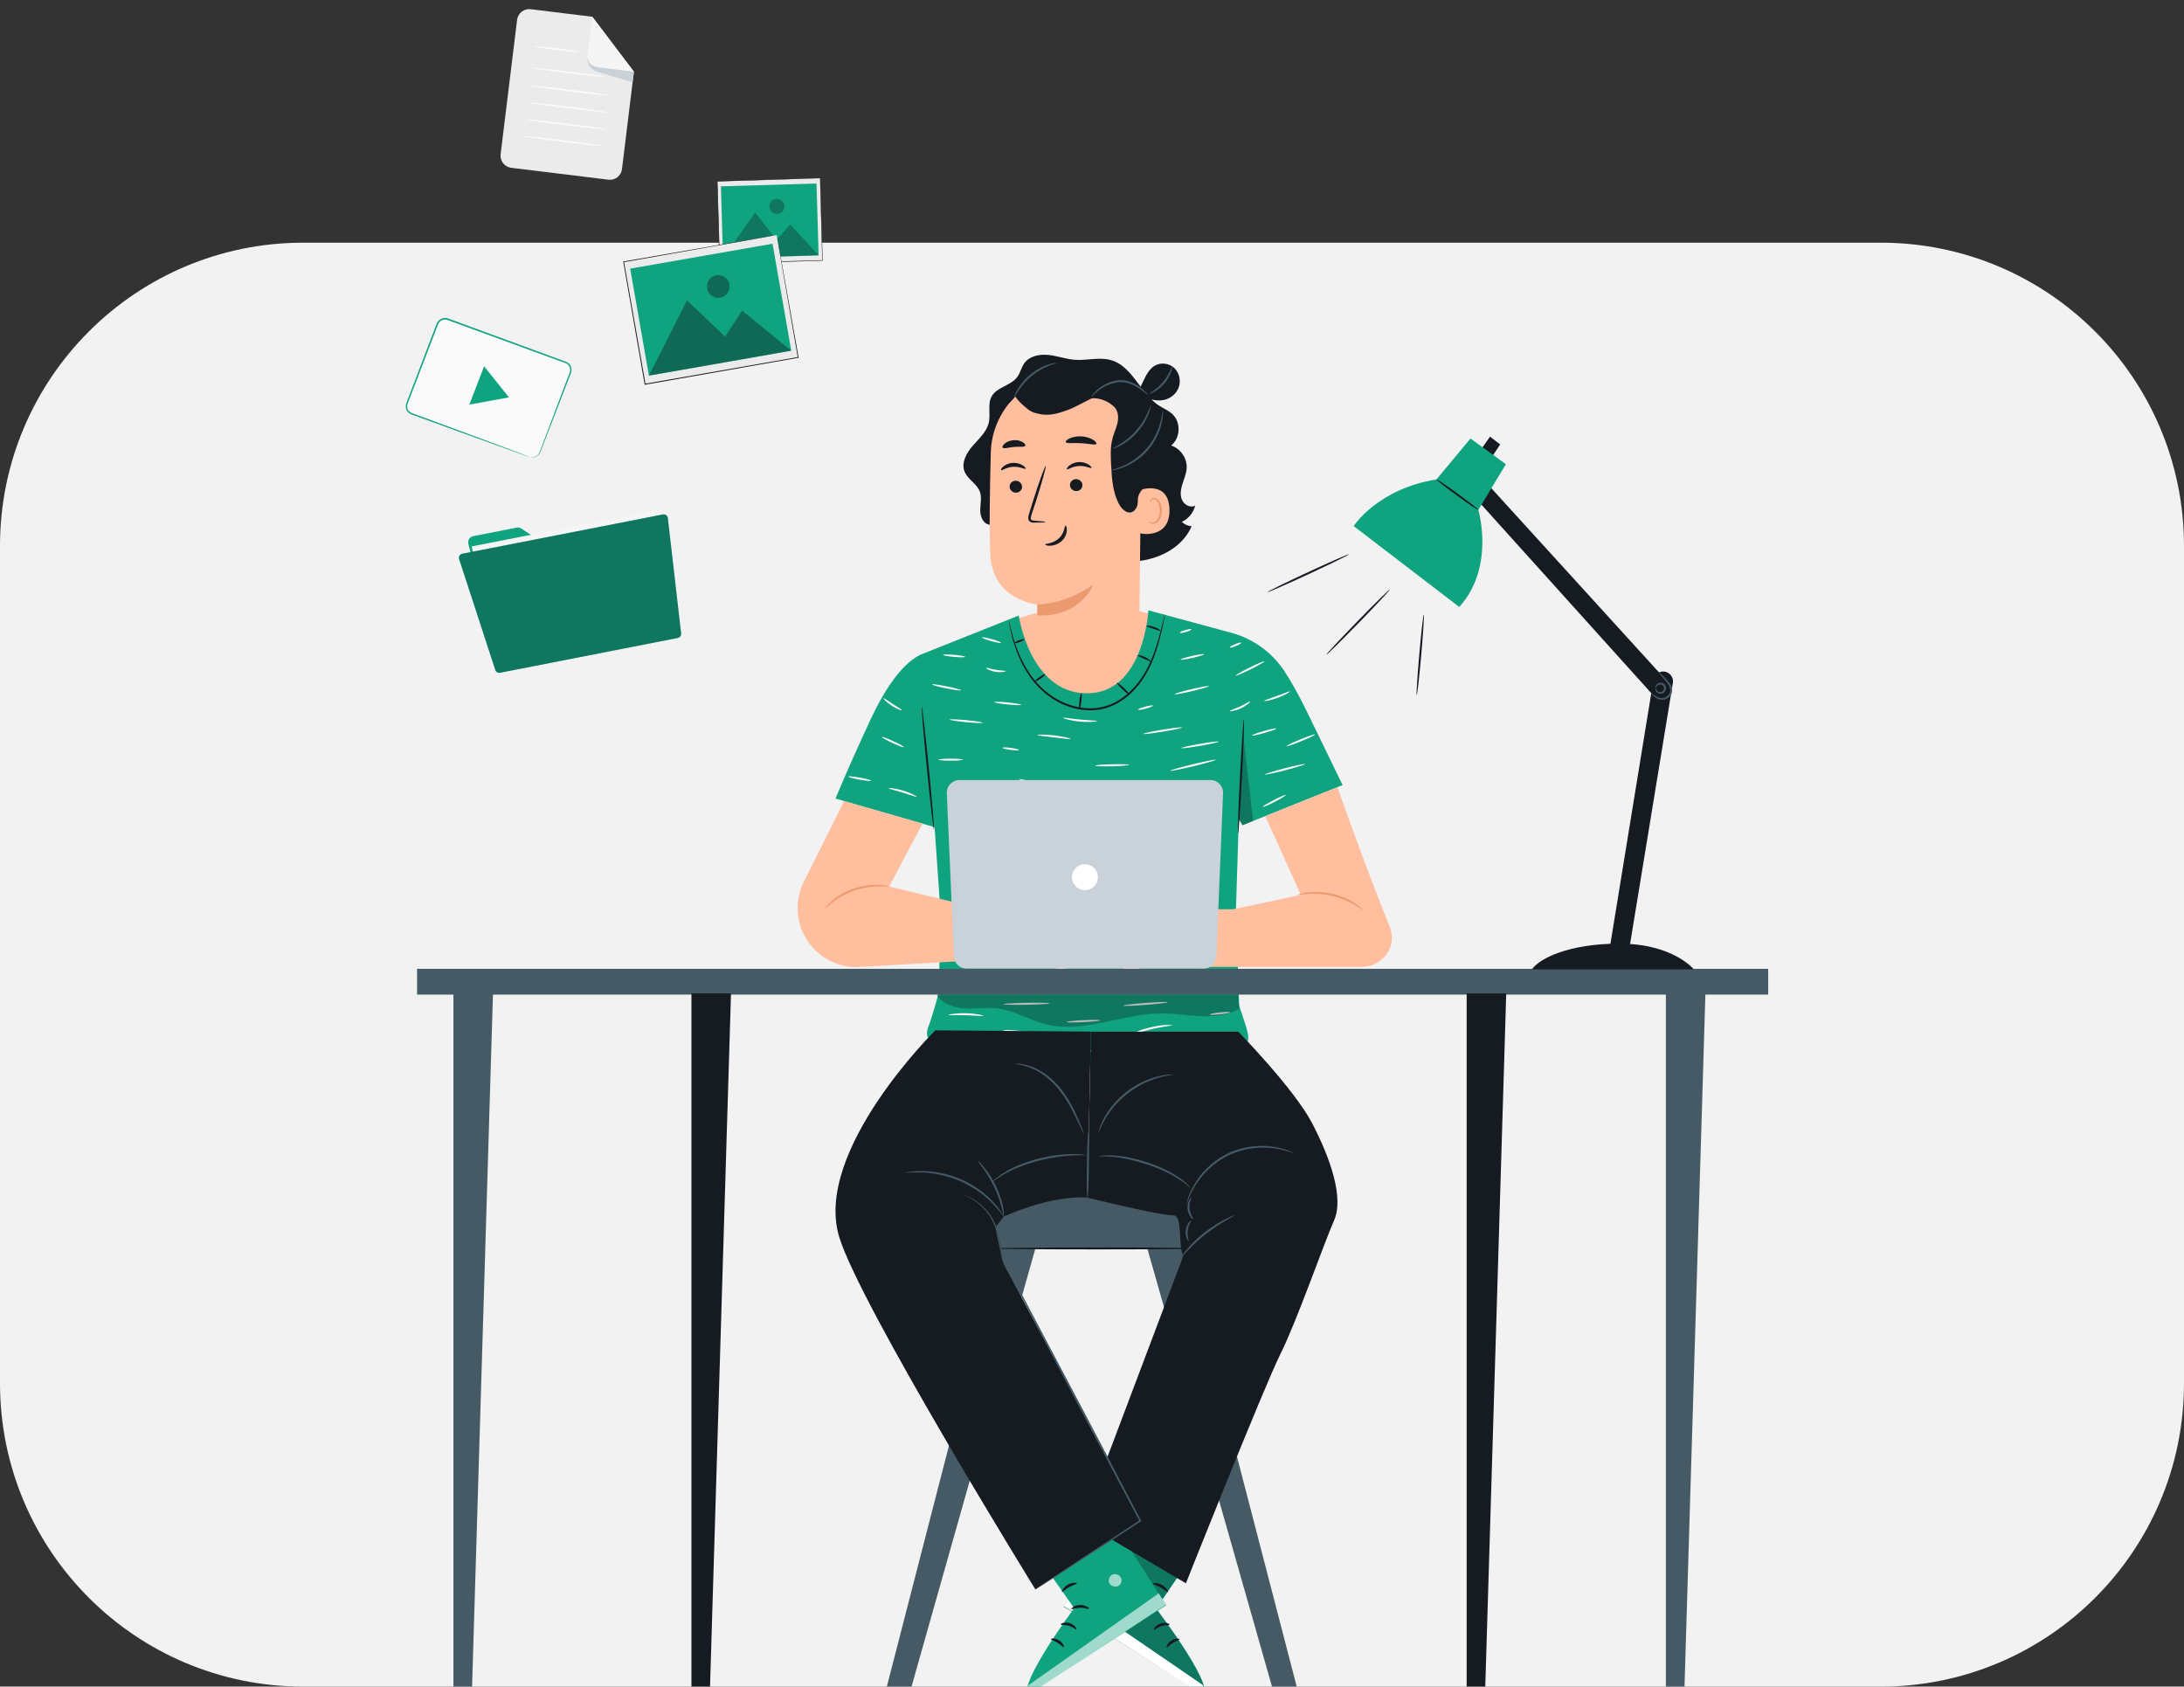 <?xml version="1.0" encoding="UTF-8"?> <svg xmlns="http://www.w3.org/2000/svg" width="720" height="556" viewBox="0 0 720 556" fill="none"><rect x="0" y="0" width="720" height="556" fill="#333333" stroke="none"/><g clip-path="url(#clip0_4249_3766)"><path d="M620 80H100C44.772 80 0 124.772 0 180V456C0 511.228 44.772 556 100 556H620C675.228 556 720 511.228 720 456V180C720 124.772 675.228 80 620 80Z" fill="#F2F2F2"></path><g clip-path="url(#clip1_4249_3766)"><path d="M200.545 59.231L168.55 55.317C166.34 55.052 164.762 53.032 165.04 50.822L170.469 6.542C170.734 4.332 172.754 2.754 174.964 3.032L195.254 5.519L208.979 23.638L205.052 55.734C204.787 57.944 202.767 59.522 200.557 59.244L200.545 59.231Z" fill="#EBEBEB"></path><path d="M195.236 5.509L193.708 17.971C193.455 20.029 194.92 21.898 196.978 22.15L208.961 23.615L195.236 5.496V5.509Z" fill="#F5F5F5"></path><path d="M193.742 19.094C193.742 19.094 193.212 22.099 196.532 23.513C196.659 23.564 196.785 23.614 196.911 23.652C198.439 24.119 208.515 27.212 208.553 26.985C208.578 26.733 208.957 23.639 208.957 23.639L196.974 22.175C196.974 22.175 193.995 21.707 193.742 19.106V19.094Z" fill="#C9D1D9"></path><path d="M191.087 17.139C191.062 17.303 187.741 17.025 183.65 16.52C179.559 16.015 176.264 15.485 176.289 15.321C176.314 15.156 179.635 15.434 183.726 15.939C187.817 16.444 191.113 16.975 191.087 17.139Z" fill="#FAFAFA"></path><path d="M199.783 25.353C199.758 25.517 194.29 24.974 187.561 24.153C180.831 23.333 175.389 22.537 175.414 22.373C175.439 22.209 180.907 22.752 187.636 23.573C194.366 24.393 199.796 25.189 199.783 25.353Z" fill="#FAFAFA"></path><path d="M201.264 31.503C201.239 31.667 195.279 31.061 187.956 30.165C180.62 29.268 174.698 28.41 174.711 28.246C174.736 28.081 180.696 28.688 188.032 29.584C195.368 30.48 201.289 31.339 201.277 31.503H201.264Z" fill="#FAFAFA"></path><path d="M200.584 37.062C200.559 37.226 194.6 36.62 187.276 35.723C179.94 34.827 174.019 33.968 174.031 33.804C174.057 33.64 180.016 34.246 187.352 35.143C194.688 36.039 200.61 36.898 200.597 37.062H200.584Z" fill="#FAFAFA"></path><path d="M199.897 42.617C199.872 42.781 193.912 42.175 186.589 41.278C179.253 40.382 173.331 39.523 173.344 39.359C173.369 39.195 179.329 39.801 186.665 40.697C194 41.594 199.922 42.452 199.91 42.617H199.897Z" fill="#FAFAFA"></path><path d="M199.217 48.175C199.192 48.339 193.232 47.733 185.909 46.837C178.573 45.94 172.651 45.082 172.664 44.917C172.689 44.753 178.649 45.359 185.985 46.256C193.321 47.152 199.242 48.011 199.23 48.175H199.217Z" fill="#FAFAFA"></path><path d="M333.406 204.529L341.134 202.18L374.694 201.195L382.27 203.253L381.285 221.713L364.151 232.635L347.548 232.307L337.093 222.786L334.783 213.354L333.406 204.529Z" fill="#FFBE9D"></path><path d="M430.34 233.582C427.903 228.569 425.58 224.554 423.509 221.372C419.431 215.11 413.194 210.564 405.984 208.62L378.598 201.195C378.598 201.195 377.171 228.557 358.345 228.557C339.519 228.557 335.845 202.912 335.845 202.912L304.153 215.551C303.067 215.981 295.718 218.519 287.158 236.852C279.014 254.314 275.453 263.254 275.453 263.254L308.105 272.673L310.15 302.029L309.077 340.06H408.8L407.461 299.744L408.396 270.021L409.633 272.029L442.613 258.797C442.613 258.797 438.371 250.084 430.353 233.569L430.34 233.582Z" fill="#10A37F"></path><path d="M309.436 327.305C308.729 330.183 306.847 336.585 305.787 339.262C305.585 339.779 305.509 341.257 305.761 341.774C306.153 342.595 307.794 342.292 308.691 342.115C316.923 340.512 326.027 341.838 334.07 344.237C342.441 346.737 350.433 351.383 359.171 351.232C365.042 351.131 370.623 348.845 376.254 347.191C386.684 344.123 397.732 343.176 408.54 344.388C409.285 344.476 410.105 344.552 410.711 344.123C411.658 343.466 411.583 342.065 411.406 340.928C410.977 338.214 408.11 330.752 407.416 328.062" fill="#10A37F"></path><path d="M303.878 232.988C304.054 232.976 305.102 242.041 306.213 253.241C307.324 264.44 308.069 273.531 307.893 273.557C307.716 273.569 306.668 264.516 305.557 253.304C304.446 242.105 303.701 233.014 303.878 232.988Z" fill="#161B22"></path><path d="M410.074 237.027C410.251 237.027 409.973 245.474 409.443 255.866C408.912 266.257 408.331 274.679 408.155 274.666C407.978 274.654 408.256 266.219 408.786 255.828C409.316 245.436 409.897 237.015 410.074 237.027Z" fill="#161B22"></path><path d="M384.048 202.555C384.048 202.555 384.022 202.858 383.921 203.426C383.795 204.057 383.631 204.878 383.429 205.901C382.962 208.047 382.305 211.153 381.055 214.891C379.793 218.59 377.886 223.022 374.376 226.949C372.646 228.906 370.5 230.711 367.962 232.062C365.424 233.388 362.457 234.184 359.414 234.158C353.29 234.133 347.76 231.418 343.871 227.959C339.931 224.461 337.532 220.269 335.954 216.684C334.388 213.06 333.606 209.954 333.138 207.807C332.911 206.734 332.76 205.888 332.671 205.32C332.583 204.752 332.545 204.449 332.57 204.449C332.595 204.449 332.671 204.739 332.797 205.307C332.949 205.939 333.138 206.747 333.378 207.757C333.921 209.878 334.767 212.934 336.371 216.494C337.987 220.017 340.398 224.12 344.262 227.504C348.075 230.863 353.479 233.477 359.401 233.502C362.343 233.527 365.197 232.769 367.646 231.494C370.108 230.206 372.192 228.464 373.909 226.557C377.368 222.744 379.288 218.401 380.601 214.752C381.901 211.065 382.621 207.971 383.164 205.85C383.416 204.84 383.618 204.019 383.77 203.401C383.909 202.845 383.997 202.555 384.022 202.555H384.048Z" fill="#161B22"></path><path d="M344.595 222.246C344.696 222.398 344.04 223.042 343.106 223.685C342.184 224.329 341.35 224.733 341.237 224.595C341.136 224.443 341.792 223.799 342.727 223.155C343.648 222.511 344.482 222.107 344.595 222.246Z" fill="#161B22"></path><path d="M355.836 233.771C355.659 233.745 355.659 232.559 355.836 231.119C356.012 229.68 356.303 228.518 356.492 228.543C356.669 228.569 356.669 229.755 356.492 231.195C356.316 232.634 356.025 233.796 355.836 233.771Z" fill="#161B22"></path><path d="M372.448 229.074C372.322 229.2 371.274 228.417 370.113 227.319C368.951 226.22 368.105 225.21 368.231 225.084C368.357 224.957 369.405 225.74 370.567 226.839C371.729 227.937 372.575 228.947 372.448 229.074Z" fill="#161B22"></path><path d="M379.348 217.988C379.247 218.14 378.3 217.698 377.138 217.167C375.977 216.637 375.03 216.22 375.08 216.031C375.131 215.854 376.204 216.006 377.416 216.561C378.628 217.117 379.449 217.836 379.348 217.975V217.988Z" fill="#161B22"></path><path d="M337.711 210.744C337.774 210.908 337.105 211.312 336.221 211.64C335.337 211.968 334.567 212.095 334.504 211.93C334.441 211.766 335.11 211.362 335.994 211.034C336.878 210.706 337.648 210.579 337.711 210.744Z" fill="#161B22"></path><g opacity="0.3"><path d="M409.817 242.055L413.125 270.628L409.628 272.042L408.391 270.035L409.817 242.055Z" fill="#0D1117"></path></g><path d="M297.295 234.138C297.232 234.302 295.654 233.759 293.962 232.636C292.257 231.524 291.133 230.3 291.26 230.173C291.386 230.035 292.674 231.007 294.328 232.08C295.982 233.166 297.383 233.961 297.308 234.125L297.295 234.138Z" fill="white"></path><path d="M323.98 238.252C323.967 238.429 321.505 238.34 318.5 238.062C315.482 237.772 313.058 237.393 313.07 237.216C313.083 237.04 315.545 237.128 318.563 237.406C321.58 237.696 324.005 238.075 323.992 238.252H323.98Z" fill="white"></path><path d="M352.895 243.579C352.857 243.756 350.433 243.44 347.44 243.087C344.448 242.733 342.011 242.481 342.023 242.291C342.023 242.115 344.498 242.077 347.516 242.43C350.534 242.784 352.933 243.403 352.895 243.567V243.579Z" fill="white"></path><path d="M389.648 239.817C389.673 239.994 386.857 240.613 383.347 241.194C379.837 241.774 376.971 242.103 376.945 241.926C376.92 241.749 379.736 241.131 383.246 240.55C386.756 239.969 389.622 239.641 389.648 239.817Z" fill="white"></path><path d="M412.102 231.274C412.216 231.4 410.991 232.612 409.072 233.496C407.165 234.393 405.448 234.557 405.423 234.393C405.385 234.203 406.976 233.761 408.794 232.903C410.612 232.057 411.976 231.123 412.102 231.274Z" fill="white"></path><path d="M425.241 227.94C425.33 228.091 423.575 229.164 421.214 230.036C418.852 230.907 416.82 231.222 416.782 231.058C416.744 230.882 418.663 230.276 420.986 229.417C423.31 228.571 425.153 227.775 425.241 227.94Z" fill="white"></path><path d="M398.542 226.187C398.58 226.363 396.08 227.108 392.949 227.841C389.817 228.573 387.241 229.028 387.204 228.851C387.166 228.674 389.666 227.929 392.797 227.197C395.928 226.464 398.504 226.01 398.542 226.187Z" fill="white"></path><path d="M416.826 218.027C416.902 218.191 414.857 219.365 412.243 220.666C409.629 221.966 407.458 222.875 407.369 222.711C407.293 222.547 409.339 221.373 411.953 220.072C414.566 218.784 416.738 217.863 416.826 218.027Z" fill="white"></path><path d="M396.971 215.678C397.009 215.854 395.304 216.385 393.145 216.877C390.986 217.357 389.218 217.609 389.18 217.433C389.142 217.256 390.847 216.726 393.006 216.233C395.153 215.753 396.933 215.501 396.971 215.678Z" fill="white"></path><path d="M409.206 211.89C409.269 212.054 408.486 212.547 407.438 212.963C406.39 213.393 405.493 213.607 405.418 213.431C405.354 213.266 406.137 212.774 407.185 212.357C408.233 211.928 409.13 211.713 409.206 211.89Z" fill="white"></path><path d="M361.59 237.707C361.59 237.884 359.065 238.161 355.959 237.858C352.84 237.568 350.416 236.81 350.454 236.646C350.491 236.457 352.954 236.912 356.022 237.202C359.077 237.505 361.577 237.518 361.59 237.707Z" fill="white"></path><path d="M380.065 232.61C380.115 232.787 379.055 233.229 377.704 233.595C376.353 233.961 375.216 234.126 375.166 233.949C375.115 233.772 376.176 233.33 377.527 232.964C378.878 232.598 380.014 232.434 380.065 232.61Z" fill="white"></path><path d="M336.675 232.349C336.662 232.526 334.655 232.475 332.193 232.223C329.731 231.97 327.761 231.629 327.773 231.452C327.786 231.276 329.794 231.326 332.256 231.579C334.718 231.831 336.688 232.172 336.675 232.349Z" fill="white"></path><path d="M316.857 227.575C316.819 227.752 314.648 227.462 311.996 226.919C309.345 226.376 307.236 225.795 307.274 225.618C307.312 225.441 309.484 225.732 312.135 226.275C314.774 226.818 316.895 227.398 316.857 227.575Z" fill="white"></path><path d="M318.203 216.548C318.191 216.725 316.524 216.725 314.504 216.548C312.471 216.358 310.842 216.068 310.867 215.879C310.88 215.702 312.547 215.702 314.567 215.879C316.6 216.068 318.229 216.358 318.203 216.548Z" fill="white"></path><path d="M331.547 221.244C331.572 221.409 330.057 221.775 328.188 221.459C326.32 221.156 324.994 220.335 325.082 220.184C325.158 220.007 326.534 220.537 328.302 220.815C330.057 221.118 331.534 221.055 331.547 221.244Z" fill="white"></path><path d="M329.997 211.913C329.946 212.09 328.507 211.825 326.789 211.345C325.072 210.853 323.709 210.31 323.759 210.133C323.81 209.956 325.249 210.222 326.966 210.701C328.683 211.194 330.047 211.737 329.997 211.913Z" fill="white"></path><path d="M392.746 207.467C392.797 207.643 391.989 208.035 390.953 208.338C389.905 208.641 389.021 208.755 388.971 208.578C388.92 208.401 389.729 208.01 390.764 207.707C391.812 207.403 392.696 207.29 392.746 207.467Z" fill="white"></path><path d="M297.991 246.31C297.915 246.474 296.235 245.855 294.241 244.934C292.246 244.012 290.693 243.128 290.768 242.964C290.844 242.8 292.523 243.418 294.518 244.34C296.513 245.262 298.066 246.146 297.991 246.31Z" fill="white"></path><path d="M287.165 257.372C287.127 257.549 285.422 257.372 283.352 257.006C281.281 256.627 279.627 256.173 279.665 255.983C279.703 255.806 281.407 255.983 283.478 256.349C285.549 256.728 287.203 257.183 287.165 257.372Z" fill="white"></path><path d="M302.167 262.647C302.091 262.824 300.096 262.028 297.584 261.271C295.071 260.501 292.975 260.059 293 259.869C293.025 259.692 295.197 259.857 297.773 260.639C300.349 261.41 302.243 262.495 302.167 262.647Z" fill="white"></path><path d="M317.454 250.426C317.454 250.603 315.648 250.754 313.426 250.754C311.204 250.754 309.398 250.603 309.398 250.426C309.398 250.249 311.204 250.098 313.426 250.098C315.648 250.098 317.454 250.249 317.454 250.426Z" fill="white"></path><path d="M323.84 267.097C323.765 267.274 321.542 266.478 318.714 265.796C315.898 265.102 313.55 264.786 313.563 264.597C313.563 264.42 315.987 264.458 318.866 265.165C321.744 265.859 323.904 266.945 323.84 267.097Z" fill="white"></path><path d="M353.422 259.885C353.422 259.973 352.412 259.999 350.796 259.885C349.18 259.784 346.958 259.544 344.534 259.115C342.109 258.685 339.938 258.155 338.385 257.701C336.831 257.246 335.897 256.88 335.922 256.804C335.973 256.615 339.824 257.637 344.647 258.483C349.47 259.342 353.435 259.696 353.422 259.885Z" fill="white"></path><path d="M353.572 270.665C353.572 270.842 351.009 270.854 347.865 270.678C344.721 270.501 342.183 270.223 342.195 270.034C342.195 269.857 344.759 269.844 347.902 270.021C351.046 270.198 353.584 270.476 353.572 270.665Z" fill="white"></path><path d="M372.189 252.132C372.189 252.309 369.715 252.524 366.646 252.6C363.578 252.675 361.091 252.6 361.078 252.41C361.078 252.233 363.553 252.019 366.621 251.943C369.689 251.867 372.177 251.943 372.189 252.132Z" fill="white"></path><path d="M388.018 266.035C388.043 266.212 384.444 266.742 380 267.222C375.555 267.689 371.932 267.929 371.906 267.752C371.881 267.575 375.48 267.045 379.924 266.565C384.369 266.098 387.992 265.858 388.018 266.035Z" fill="white"></path><path d="M400.797 250.462C400.835 250.639 397.514 251.598 393.373 252.596C389.232 253.593 385.835 254.262 385.797 254.086C385.759 253.909 389.08 252.962 393.221 251.952C397.363 250.954 400.759 250.285 400.797 250.462Z" fill="white"></path><path d="M402.157 260.679C402.258 260.818 401.058 261.739 399.328 262.333C397.586 262.926 396.083 262.914 396.071 262.737C396.045 262.547 397.46 262.27 399.114 261.702C400.768 261.146 402.055 260.515 402.157 260.679Z" fill="white"></path><path d="M420.789 240.149C420.84 240.326 419.085 240.982 416.862 241.614C414.64 242.245 412.809 242.624 412.759 242.447C412.708 242.27 414.463 241.614 416.686 240.982C418.908 240.351 420.739 239.972 420.789 240.149Z" fill="white"></path><path d="M430.249 251.877C430.3 252.054 427.358 252.963 423.683 253.91C420.009 254.857 416.991 255.488 416.953 255.312C416.916 255.135 419.845 254.226 423.519 253.279C427.193 252.332 430.211 251.701 430.249 251.877Z" fill="white"></path><path d="M433.571 242.089C433.634 242.254 431.576 243.264 428.975 244.337C426.361 245.41 424.202 246.142 424.126 245.978C424.063 245.814 426.121 244.804 428.722 243.731C431.336 242.658 433.495 241.925 433.571 242.089Z" fill="white"></path><path d="M423.839 262.089C423.928 262.253 422.312 263.251 420.241 264.324C418.17 265.397 416.428 266.142 416.339 265.978C416.251 265.814 417.867 264.816 419.938 263.743C422.009 262.67 423.751 261.925 423.839 262.089Z" fill="white"></path><path d="M328.001 288.003C327.988 288.18 325.615 288.142 322.698 287.915C319.781 287.687 317.433 287.346 317.445 287.17C317.458 286.993 319.832 287.031 322.748 287.258C325.665 287.485 328.014 287.826 328.001 288.003Z" fill="white"></path><path d="M336.871 281.044C336.833 281.22 334.244 280.804 331.101 280.122C327.957 279.44 325.431 278.733 325.469 278.556C325.507 278.38 328.083 278.796 331.239 279.478C334.383 280.16 336.909 280.867 336.871 281.044Z" fill="white"></path><path d="M369.116 280.981C369.116 281.157 367.008 281.309 364.394 281.309C361.78 281.309 359.672 281.157 359.672 280.981C359.672 280.804 361.78 280.652 364.394 280.652C367.008 280.652 369.116 280.804 369.116 280.981Z" fill="white"></path><path d="M363.834 292.304C363.834 292.392 362.899 292.531 361.359 292.607C359.819 292.682 357.685 292.644 355.349 292.392C353.013 292.139 350.917 291.71 349.427 291.306C347.937 290.902 347.053 290.561 347.079 290.485C347.129 290.296 350.791 291.256 355.425 291.748C360.046 292.266 363.834 292.114 363.846 292.304H363.834Z" fill="white"></path><path d="M399.113 284.3C399.138 284.477 395.855 285.045 391.765 285.133C387.674 285.234 384.366 284.805 384.391 284.628C384.403 284.439 387.699 284.565 391.752 284.477C395.805 284.389 399.088 284.123 399.113 284.313V284.3Z" fill="white"></path><path d="M398.563 274.037C398.588 274.213 396.378 274.731 393.613 275.198C390.848 275.653 388.588 275.88 388.563 275.703C388.537 275.526 390.747 275.009 393.512 274.542C396.277 274.087 398.538 273.86 398.563 274.037Z" fill="white"></path><path d="M324.124 334.868C324.098 335.058 321.56 334.755 318.429 334.679C315.298 334.59 312.76 334.78 312.735 334.59C312.709 334.426 315.26 333.934 318.442 334.022C321.623 334.098 324.149 334.704 324.124 334.868Z" fill="white"></path><path d="M344.675 340.992C344.662 341.169 341.531 341.018 337.693 340.626C333.854 340.247 330.761 339.793 330.773 339.616C330.786 339.439 333.917 339.591 337.756 339.982C341.594 340.361 344.688 340.816 344.662 340.992H344.675Z" fill="white"></path><path d="M364.662 345.7C364.7 345.864 361.645 346.634 357.768 346.937C353.905 347.253 350.761 346.975 350.773 346.811C350.773 346.622 353.892 346.597 357.718 346.281C361.544 345.978 364.625 345.511 364.662 345.7Z" fill="white"></path><path d="M362.736 336.349C362.736 336.526 360.261 336.804 357.193 336.955C354.125 337.107 351.625 337.082 351.625 336.905C351.625 336.728 354.1 336.45 357.168 336.299C360.236 336.147 362.736 336.172 362.736 336.349Z" fill="white"></path><path d="M346.064 330.757C346.064 330.934 342.655 331.149 338.425 331.225C334.208 331.3 330.786 331.225 330.773 331.035C330.773 330.858 334.183 330.644 338.412 330.568C342.63 330.492 346.051 330.568 346.051 330.757H346.064Z" fill="white"></path><path d="M384.949 330.389C384.962 330.566 381.679 330.97 377.613 331.273C373.547 331.576 370.239 331.69 370.227 331.501C370.214 331.311 373.497 330.92 377.562 330.617C381.628 330.314 384.936 330.2 384.949 330.389Z" fill="white"></path><path d="M386.351 337.953C386.351 338.155 383.081 338.407 379.167 339.367C375.24 340.314 372.21 341.589 372.134 341.412C372.058 341.261 375.013 339.695 379.016 338.735C383.005 337.751 386.364 337.789 386.364 337.965L386.351 337.953Z" fill="white"></path><path d="M405.508 333.698C405.533 333.875 404.043 334.19 402.2 334.392C400.356 334.594 398.841 334.62 398.828 334.43C398.803 334.253 400.293 333.938 402.137 333.736C403.98 333.534 405.495 333.521 405.508 333.698Z" fill="white"></path><path d="M382.6 207.913C382.512 208.078 381.489 207.699 380.226 207.282C378.964 206.853 377.928 206.537 377.954 206.36C377.979 206.184 379.115 206.221 380.428 206.663C381.741 207.105 382.676 207.762 382.587 207.913H382.6Z" fill="#161B22"></path><path d="M330.222 304.188C330.209 304.364 327.116 304.188 323.315 303.796C319.527 303.405 316.459 302.938 316.485 302.748C316.497 302.572 319.591 302.748 323.391 303.14C327.179 303.531 330.247 303.998 330.222 304.188Z" fill="white"></path><path d="M351.307 301.281C351.307 301.458 348.959 301.458 346.08 301.281C343.201 301.092 340.878 300.802 340.891 300.625C340.891 300.448 343.239 300.448 346.118 300.625C348.997 300.814 351.32 301.105 351.307 301.281Z" fill="white"></path><path d="M384.716 298.921C384.716 299.11 381.724 299.085 378.074 299.413C374.425 299.729 371.484 300.259 371.446 300.082C371.408 299.918 374.312 299.085 378.011 298.769C381.711 298.441 384.716 298.769 384.703 298.934L384.716 298.921Z" fill="white"></path><path d="M399.863 310.781C399.863 310.958 395.721 311.047 390.62 310.971C385.519 310.895 381.391 310.693 381.391 310.504C381.391 310.314 385.532 310.238 390.633 310.314C395.734 310.39 399.863 310.592 399.863 310.781Z" fill="white"></path><path d="M401.048 295.604C401.112 295.768 399.647 296.45 397.715 296.778C395.783 297.119 394.18 296.967 394.18 296.778C394.18 296.588 395.733 296.45 397.601 296.121C399.483 295.806 400.985 295.414 401.048 295.591V295.604Z" fill="white"></path><path d="M364.316 310.447C364.367 310.611 361.968 311.293 358.925 311.217C355.882 311.154 353.521 310.371 353.571 310.207C353.622 310.018 355.983 310.51 358.937 310.561C361.892 310.637 364.278 310.245 364.316 310.447Z" fill="white"></path><path d="M344.906 312.649C344.906 312.825 342.57 312.977 339.691 312.977C336.812 312.977 334.477 312.825 334.477 312.649C334.477 312.472 336.812 312.32 339.691 312.32C342.57 312.32 344.906 312.472 344.906 312.649Z" fill="white"></path><path d="M330.952 320C330.952 320.177 329.083 320.278 326.798 320.215C324.512 320.151 322.656 319.949 322.656 319.773C322.656 319.596 324.525 319.495 326.81 319.558C329.096 319.621 330.952 319.823 330.952 320Z" fill="white"></path><path d="M360.781 322.649C360.781 322.826 357.801 322.876 354.14 322.75C350.478 322.624 347.511 322.371 347.523 322.195C347.523 322.018 350.503 321.967 354.165 322.094C357.827 322.22 360.794 322.472 360.781 322.649Z" fill="white"></path><path d="M386.827 318.819C386.802 319.009 384.214 318.756 381.019 318.68C377.825 318.592 375.236 318.693 375.211 318.504C375.186 318.327 377.8 317.923 381.032 318.024C384.264 318.112 386.853 318.655 386.815 318.819H386.827Z" fill="white"></path><path d="M405.539 324.251C405.539 324.44 402.875 324.428 399.617 324.63C396.36 324.819 393.734 325.147 393.696 324.958C393.658 324.794 396.271 324.163 399.58 323.973C402.875 323.771 405.552 324.074 405.539 324.251Z" fill="white"></path><path d="M316.253 313.127C316.279 313.303 315.294 313.606 314.056 313.809C312.819 314.011 311.784 314.023 311.758 313.834C311.733 313.657 312.718 313.354 313.955 313.152C315.193 312.95 316.228 312.937 316.253 313.127Z" fill="white"></path><path d="M318.38 274.995C318.392 275.172 317.193 275.424 315.69 275.563C314.188 275.689 312.95 275.651 312.938 275.475C312.925 275.298 314.124 275.045 315.627 274.906C317.13 274.78 318.367 274.818 318.38 274.995Z" fill="white"></path><path d="M335.919 247.234C335.894 247.411 334.656 247.398 333.154 247.196C331.651 246.994 330.452 246.691 330.477 246.514C330.502 246.338 331.74 246.35 333.242 246.552C334.745 246.754 335.944 247.057 335.919 247.234Z" fill="white"></path><path d="M401.764 244.476C401.789 244.653 399.062 245.272 395.665 245.865C392.269 246.459 389.479 246.787 389.453 246.61C389.428 246.434 392.155 245.815 395.552 245.221C398.948 244.641 401.739 244.3 401.764 244.476Z" fill="white"></path><g opacity="0.3"><path d="M308.742 327.884C310.586 330.952 314.437 332.215 318.023 332.417C321.596 332.619 325.207 332 328.768 332.429C334.361 333.111 339.323 336.293 344.79 337.656C357.24 340.763 370.005 334.134 382.821 334.083C387.177 334.071 391.508 334.816 395.864 334.992C400.22 335.169 404.765 334.727 408.528 332.543L408.212 327.871H308.742V327.884Z" fill="#0D1117"></path></g><path d="M397.725 393.77H323.836V411.535H397.725V393.77Z" fill="#455A64"></path><path d="M329.606 411.543L291.992 557.44H300.098L341.348 411.543H329.606Z" fill="#455A64"></path><path d="M389.969 411.543L427.861 557.44H419.755L378.227 411.543H389.969Z" fill="#455A64"></path><path d="M397.376 411.547C397.376 411.724 381.239 411.875 361.34 411.875C341.441 411.875 325.305 411.724 325.305 411.547C325.305 411.37 341.441 411.219 361.34 411.219C381.239 411.219 397.376 411.37 397.376 411.547Z" fill="#161B22"></path><path d="M365.917 505.449L350.828 529.692L396.977 558.758C399.49 554.174 381.182 530.298 381.182 530.298L388.505 519.54L365.917 505.462V505.449Z" fill="#10A37F"></path><g opacity="0.3"><path d="M365.831 505.449L350.742 529.692L396.891 558.758C399.404 554.174 381.096 530.298 381.096 530.298L388.419 519.54L365.831 505.462V505.449Z" fill="#0D1117"></path></g><path d="M368.07 519.305C367.022 518.99 365.772 519.608 365.418 520.631C365.052 521.667 365.671 522.942 366.719 523.283C367.754 523.624 369.282 522.929 369.522 521.856C369.762 520.795 368.966 519.331 367.868 519.255" fill="white"></path><path d="M350.812 529.528L353.136 525.766L396.444 555.412C396.444 555.412 397.921 557.609 396.772 558.897L350.812 529.528Z" fill="white"></path><path d="M381.974 530.523C381.822 530.738 380.636 530.132 379.07 530.157C377.504 530.145 376.317 530.763 376.166 530.536C375.989 530.359 377.176 529.223 379.07 529.223C380.964 529.21 382.163 530.334 381.974 530.511V530.523Z" fill="#161B22"></path><path d="M385.554 535.577C385.466 535.83 384.253 535.603 382.89 536.07C381.513 536.499 380.668 537.408 380.453 537.257C380.213 537.156 380.895 535.741 382.599 535.186C384.304 534.618 385.693 535.363 385.554 535.577Z" fill="#161B22"></path><path d="M384.643 543.099C384.403 543.024 384.807 541.698 386.158 540.827C387.51 539.943 388.873 540.132 388.861 540.372C388.861 540.637 387.775 540.865 386.664 541.597C385.54 542.304 384.883 543.213 384.643 543.087V543.099Z" fill="#161B22"></path><path d="M385.002 524.834C384.774 524.985 383.941 524.013 382.615 523.306C381.302 522.561 380.039 522.371 380.039 522.094C380.014 521.854 381.504 521.626 383.057 522.485C384.61 523.344 385.216 524.72 385.002 524.834Z" fill="#161B22"></path><path d="M369.424 505.73L384.462 529.14L338.729 558.849C336.153 554.304 354.121 530.162 354.121 530.162L347.05 520.099L369.424 505.73Z" fill="#10A37F"></path><g opacity="0.6"><path d="M366.962 519.001C368.01 518.673 369.26 519.266 369.639 520.289C370.017 521.311 369.424 522.599 368.376 522.953C367.341 523.306 365.813 522.637 365.548 521.564C365.295 520.503 366.078 519.026 367.164 518.938" fill="white"></path></g><g opacity="0.6"><path d="M384.369 528.991L381.995 525.254L339.103 555.507C339.103 555.507 337.651 557.729 338.826 559.004L384.369 528.991Z" fill="white"></path></g><path d="M353.221 530.417C353.372 530.631 354.559 530.013 356.125 530.013C357.69 529.975 358.89 530.581 359.029 530.353C359.206 530.177 358.006 529.053 356.112 529.091C354.218 529.091 353.044 530.24 353.221 530.417Z" fill="#161B22"></path><path d="M349.703 535.516C349.792 535.769 351.004 535.516 352.38 535.971C353.769 536.387 354.615 537.284 354.842 537.12C355.07 537.019 354.375 535.604 352.658 535.087C350.941 534.544 349.577 535.301 349.703 535.516Z" fill="#161B22"></path><path d="M350.716 543.028C350.956 542.94 350.54 541.627 349.163 540.781C347.8 539.922 346.436 540.124 346.461 540.364C346.461 540.629 347.56 540.844 348.671 541.563C349.795 542.258 350.476 543.154 350.716 543.028Z" fill="#161B22"></path><path d="M350.117 524.759C350.344 524.898 351.165 523.925 352.491 523.193C353.791 522.435 355.054 522.221 355.041 521.956C355.067 521.716 353.564 521.501 352.024 522.398C350.483 523.269 349.89 524.67 350.117 524.771V524.759Z" fill="#161B22"></path><path d="M308.33 339.665C308.33 339.665 268.166 379.274 276.613 407.62C283.292 430.019 341.335 523.959 341.335 523.959L376.209 501.156L330.843 416.66C330.843 416.66 329.959 409.084 328.28 404.463L330.843 401.092C330.843 401.092 345.881 393.971 358.494 394.804L359.631 340.069L308.33 339.652V339.665Z" fill="#161B22"></path><path d="M358.506 394.82C358.506 394.82 381.991 400.603 386.877 400.679C389.984 400.729 388.279 409.959 389.971 413.747L389.908 414.568L356.953 501.879L390.968 521.942C390.968 521.942 416.663 457.257 422.13 446.323C427.597 435.388 436.411 409.959 439.782 402.383C443.153 394.807 438.519 381.752 432.635 370.388C426.739 359.024 408.229 340.098 408.229 340.098H359.643L358.506 394.833V394.82Z" fill="#161B22"></path><path d="M426.468 380.135C426.418 380.273 424.158 379.162 420.218 378.581C416.329 377.988 410.622 378.203 405.13 380.804C399.65 383.417 395.875 387.71 393.88 391.107C391.834 394.529 391.266 396.978 391.14 396.928C391.102 396.928 391.216 396.309 391.556 395.236C391.885 394.162 392.491 392.635 393.488 390.867C395.42 387.357 399.221 382.9 404.865 380.21C410.509 377.534 416.367 377.395 420.307 378.114C422.302 378.468 423.867 378.948 424.903 379.377C425.951 379.794 426.493 380.097 426.481 380.122L426.468 380.135Z" fill="#455A64"></path><path d="M406.965 400.676C407.003 400.765 405.867 401.346 404.099 402.368C402.331 403.391 399.945 404.894 397.495 406.826C395.046 408.757 393.026 410.714 391.611 412.192C390.197 413.669 389.377 414.641 389.301 414.578C389.238 414.528 389.932 413.454 391.271 411.876C392.596 410.298 394.617 408.252 397.091 406.295C399.579 404.351 402.041 402.873 403.884 401.952C405.728 401.03 406.94 400.601 406.965 400.676Z" fill="#455A64"></path><path d="M330.933 401.056C330.82 401.132 329.709 399.326 327.373 396.877C326.211 395.652 324.709 394.314 322.916 392.988C321.098 391.7 318.989 390.438 316.64 389.402C314.279 388.379 311.918 387.698 309.747 387.218C307.562 386.776 305.555 386.561 303.863 386.511C300.479 386.397 298.395 386.725 298.383 386.586C298.383 386.536 298.888 386.448 299.835 386.309C300.302 386.233 300.883 386.157 301.565 386.132C302.246 386.107 303.017 386.018 303.875 386.056C305.592 386.056 307.625 386.22 309.86 386.637C312.082 387.079 314.494 387.773 316.906 388.809C319.305 389.869 321.451 391.17 323.282 392.508C325.087 393.884 326.59 395.286 327.726 396.574C328.332 397.18 328.774 397.824 329.191 398.354C329.62 398.885 329.936 399.377 330.189 399.781C330.706 400.589 330.971 401.044 330.933 401.069V401.056Z" fill="#455A64"></path><path d="M330.937 401.059C330.836 401.059 330.684 399.922 330.242 398.117C329.8 396.311 328.992 393.874 327.768 391.324C325.318 386.198 322.174 382.751 322.351 382.612C322.414 382.561 323.273 383.344 324.447 384.821C325.634 386.286 327.111 388.445 328.361 391.046C329.611 393.647 330.369 396.16 330.697 398.016C331.038 399.872 331.013 401.046 330.937 401.046V401.059Z" fill="#455A64"></path><path d="M341.352 523.962C341.352 523.962 341.402 523.911 341.503 523.835C341.629 523.747 341.781 523.633 341.97 523.507C342.412 523.204 343.018 522.787 343.801 522.257C345.443 521.158 347.804 519.593 350.783 517.598C356.857 513.595 365.468 507.913 375.784 501.108L375.683 501.474C370.089 490.881 363.486 478.393 356.44 465.072C346.415 445.981 337.299 428.608 330.506 415.678V415.653L330.48 415.615C329.609 411.499 328.839 407.825 328.157 404.618V404.643C326.478 400.047 323.511 397.282 321.339 395.867C320.24 395.135 319.331 394.706 318.713 394.403C318.422 394.277 318.195 394.176 318.006 394.087C317.841 394.011 317.766 393.974 317.766 393.961C317.766 393.961 319.18 394.289 321.453 395.691C323.687 397.067 326.743 399.845 328.523 404.504V404.529C329.23 407.736 330.038 411.385 330.948 415.501L330.922 415.438C337.74 428.342 346.92 445.691 357.008 464.744C364.016 478.09 370.594 490.59 376.162 501.196L376.289 501.424L376.074 501.562C365.708 508.28 357.046 513.898 350.948 517.85C347.93 519.782 345.544 521.31 343.877 522.383C343.081 522.876 342.463 523.267 342.008 523.557C341.806 523.671 341.655 523.772 341.516 523.848C341.402 523.911 341.352 523.936 341.339 523.936L341.352 523.962Z" fill="#455A64"></path><path d="M357.787 380.777C357.787 380.891 355.968 380.752 353.052 380.929C350.135 381.093 346.12 381.636 341.814 382.785C337.509 383.959 333.784 385.537 331.246 386.989C328.696 388.416 327.319 389.603 327.244 389.502C327.218 389.464 327.547 389.148 328.165 388.605C328.468 388.328 328.872 388.025 329.352 387.684C329.819 387.33 330.375 386.951 331.019 386.572C333.531 384.994 337.294 383.315 341.65 382.141C346.006 380.966 350.085 380.499 353.039 380.449C354.516 380.411 355.716 380.474 356.537 380.562C357.357 380.651 357.812 380.714 357.799 380.764L357.787 380.777Z" fill="#455A64"></path><path d="M357.32 373.758C357.32 373.758 357.055 373.354 356.676 372.571C356.247 371.662 355.716 370.551 355.098 369.25C353.747 366.472 351.865 362.583 348.898 358.947C345.931 355.311 342.269 352.912 339.391 351.876C336.512 350.79 334.542 350.841 334.555 350.702C334.555 350.664 335.035 350.626 335.918 350.677C336.79 350.727 338.052 350.942 339.555 351.434C342.547 352.394 346.36 354.805 349.403 358.53C352.446 362.255 354.277 366.22 355.527 369.061C356.146 370.487 356.613 371.662 356.916 372.47C357.219 373.278 357.371 373.745 357.333 373.758H357.32Z" fill="#455A64"></path><path d="M386.883 354.214C386.883 354.34 385.039 354.441 382.186 355.211C380.759 355.577 379.092 356.196 377.325 357.017C375.57 357.875 373.713 358.961 371.921 360.325C370.14 361.714 368.612 363.216 367.325 364.693C366.075 366.196 365.052 367.635 364.332 368.923C362.842 371.486 362.274 373.254 362.148 373.204C362.11 373.191 362.223 372.749 362.489 371.941C362.615 371.537 362.779 371.057 363.044 370.514C363.297 369.971 363.537 369.34 363.928 368.683C364.622 367.345 365.62 365.843 366.87 364.289C368.158 362.762 369.711 361.209 371.529 359.794C373.36 358.406 375.279 357.307 377.085 356.461C378.903 355.653 380.62 355.085 382.085 354.757C382.804 354.555 383.486 354.479 384.08 354.378C384.673 354.277 385.178 354.226 385.595 354.214C386.428 354.163 386.895 354.163 386.895 354.214H386.883Z" fill="#455A64"></path><path d="M392.494 391.61C392.406 391.698 391.156 390.322 388.669 388.719C386.194 387.102 382.507 385.284 378.201 383.883C373.921 382.431 369.868 381.673 366.926 381.345C366.206 381.294 365.55 381.244 364.931 381.206C364.388 381.206 363.883 381.206 363.428 381.206C362.608 381.282 362.141 381.294 362.141 381.256C362.141 381.206 362.583 381.105 363.416 380.953C363.833 380.903 364.35 380.878 364.944 380.84C365.537 380.84 366.219 380.84 366.964 380.878C369.956 381.08 374.072 381.787 378.403 383.251C382.759 384.666 386.472 386.585 388.921 388.327C389.552 388.744 390.07 389.173 390.525 389.565C390.992 389.943 391.371 390.284 391.648 390.6C392.217 391.219 392.52 391.572 392.482 391.597L392.494 391.61Z" fill="#455A64"></path><path d="M393.457 401.976C393.457 401.976 393.003 401.799 392.548 401.218C392.094 400.637 391.639 399.69 391.513 398.554C391.399 397.418 391.639 396.395 391.968 395.738C392.296 395.069 392.637 394.766 392.7 394.804C392.864 394.892 391.917 396.42 392.17 398.478C392.359 400.549 393.596 401.837 393.457 401.963V401.976Z" fill="#455A64"></path><path d="M391.826 409.086C391.75 409.124 391.472 408.809 391.22 408.177C390.967 407.546 390.791 406.599 390.917 405.551C391.056 404.516 391.472 403.632 391.876 403.089C392.28 402.546 392.647 402.306 392.697 402.369C392.849 402.496 391.788 403.733 391.573 405.639C391.308 407.533 392.015 408.998 391.839 409.086H391.826Z" fill="#455A64"></path><path d="M358.804 373.199C358.98 373.199 359.069 378.06 358.98 384.045C358.905 390.03 358.69 394.891 358.501 394.891C358.324 394.891 358.235 390.03 358.324 384.045C358.399 378.06 358.614 373.199 358.804 373.212V373.199Z" fill="#455A64"></path><path d="M394.025 166.673C392.46 167.544 390.364 166.421 389.657 164.767C388.949 163.125 389.278 161.219 389.821 159.514C390.364 157.809 391.109 156.13 391.21 154.35C391.412 151.105 389.189 147.86 386.096 146.862C389.139 144.451 389.379 139.287 386.588 136.597C385.288 135.335 383.545 134.653 382.03 133.668C381.159 133.1 380.376 132.431 379.631 131.711C381.008 132.001 382.396 132.14 383.773 131.837C385.97 131.357 387.914 129.716 388.634 127.582C389.354 125.448 388.798 122.91 387.169 121.357C385.54 119.804 382.901 119.375 380.906 120.436C378.949 121.471 377.864 123.605 376.917 125.612C376.626 126.231 376.323 126.85 376.033 127.481C373.268 123.819 370.667 120.032 366.411 118.756C362.548 117.595 358.394 118.895 354.366 118.605C351.437 118.39 348.621 117.33 345.692 117.014C342.762 116.698 339.442 117.317 337.712 119.703C336.702 121.105 336.373 122.91 335.351 124.299C333.229 127.165 328.671 127.557 326.929 130.663C325.515 133.188 326.601 136.383 325.995 139.211C325.338 142.292 322.8 144.539 320.717 146.913C318.633 149.274 316.828 152.532 317.99 155.461C319.012 158.037 322.017 159.426 323.002 162.014C323.722 163.908 323.192 166.004 323.154 168.024C323.116 170.044 323.924 172.443 325.894 172.898L348.318 178.82C356.033 181.964 364 185.145 372.333 185.133C380.667 185.133 389.568 181.118 392.851 173.466C391.651 173.416 390.465 172.885 389.631 172.027C391.79 171.029 393.457 169.009 394.013 166.698L394.025 166.673Z" fill="#161B22"></path><path d="M375.628 173.706C377.471 168.024 379.302 162.292 380.148 156.37C380.994 150.448 380.804 144.274 378.721 138.681C378.405 137.835 375.716 132.127 374.807 132.216C374.163 132.279 375.817 137.595 375.489 138.163C372.383 143.504 371.537 149.931 372.029 156.092C372.521 162.254 373.809 167.797 375.615 173.706" fill="#161B22"></path><path d="M355.83 223.404C365.097 223.214 375.615 202.949 375.615 202.949L376.221 150.904C376.713 135.916 368.393 123.138 353.393 123.062L352.004 123.138C338.052 123.883 327.016 135.222 326.637 149.186C326.284 162.179 326.069 176.535 326.524 183.479C327.471 197.836 341.966 199.3 341.966 199.3C342.004 199.3 342.042 202.634 342.092 206.863C342.193 216.346 352.117 223.745 355.83 223.417V223.404Z" fill="#FFBE9D"></path><path d="M341.969 199.287C341.969 199.287 351.06 199.337 360.378 192.746C360.378 192.746 356.375 203.441 341.969 202.91V199.274V199.287Z" fill="#EB996E"></path><path d="M332.836 160.446C332.861 161.532 333.796 162.416 334.919 162.416C336.056 162.416 336.952 161.532 336.94 160.446C336.914 159.36 335.98 158.477 334.856 158.477C333.72 158.477 332.823 159.36 332.836 160.446Z" fill="#161B22"></path><path d="M330.034 154.981C330.299 155.234 331.801 153.996 333.998 153.883C336.208 153.744 337.887 154.792 338.115 154.501C338.228 154.375 337.938 153.908 337.205 153.428C336.486 152.948 335.274 152.519 333.897 152.595C332.521 152.67 331.397 153.239 330.753 153.794C330.097 154.35 329.895 154.842 330.034 154.956V154.981Z" fill="#161B22"></path><path d="M352.727 159.915C352.752 161.001 353.686 161.885 354.823 161.885C355.959 161.885 356.855 161.014 356.843 159.915C356.818 158.829 355.883 157.945 354.759 157.945C353.623 157.945 352.727 158.829 352.739 159.915H352.727Z" fill="#161B22"></path><path d="M351.715 154.703C351.98 154.955 353.483 153.718 355.693 153.617C357.902 153.478 359.581 154.526 359.809 154.236C359.922 154.109 359.632 153.642 358.9 153.162C358.18 152.683 356.968 152.253 355.592 152.329C354.215 152.405 353.091 152.973 352.448 153.529C351.804 154.084 351.589 154.577 351.728 154.69L351.715 154.703Z" fill="#161B22"></path><path d="M344.693 172.1C344.693 171.974 343.316 171.81 341.069 171.646C340.501 171.62 339.958 171.532 339.844 171.153C339.693 170.749 339.895 170.131 340.135 169.461C340.589 168.072 341.069 166.608 341.574 165.08C343.556 158.843 344.97 153.729 344.718 153.653C344.465 153.577 342.647 158.565 340.665 164.802C340.185 166.343 339.731 167.807 339.301 169.209C339.124 169.865 338.796 170.61 339.124 171.444C339.301 171.86 339.731 172.138 340.097 172.214C340.463 172.302 340.779 172.29 341.056 172.29C343.304 172.29 344.693 172.227 344.693 172.1Z" fill="#161B22"></path><path d="M351.277 173.275C350.911 173.275 351.038 175.674 349.08 177.48C347.123 179.298 344.56 179.159 344.548 179.5C344.522 179.651 345.141 179.929 346.227 179.904C347.288 179.879 348.815 179.462 350.015 178.351C351.214 177.24 351.669 175.826 351.707 174.828C351.745 173.818 351.442 173.237 351.277 173.263V173.275Z" fill="#161B22"></path><path d="M351.35 145.74C351.603 146.334 353.787 145.93 356.401 146.094C359.014 146.22 361.135 146.864 361.451 146.309C361.59 146.043 361.199 145.501 360.315 144.958C359.444 144.427 358.08 143.948 356.514 143.846C354.949 143.758 353.534 144.086 352.613 144.516C351.678 144.945 351.224 145.45 351.337 145.728L351.35 145.74Z" fill="#161B22"></path><path d="M330.547 147.583C330.963 148.063 332.453 147.457 334.284 147.343C336.102 147.154 337.681 147.495 338.009 146.952C338.148 146.687 337.883 146.194 337.176 145.765C336.481 145.323 335.345 144.995 334.095 145.109C332.845 145.21 331.772 145.727 331.166 146.27C330.547 146.826 330.357 147.343 330.547 147.583Z" fill="#161B22"></path><path d="M375.614 161.595C375.854 161.481 385.336 158.148 385.538 167.984C385.753 177.82 375.829 176.014 375.804 175.724C375.778 175.446 375.602 161.595 375.602 161.595H375.614Z" fill="#FFBE9D"></path><path d="M378.734 171.937C378.734 171.937 378.911 172.05 379.202 172.177C379.492 172.303 379.972 172.379 380.489 172.177C381.525 171.773 382.358 170.106 382.371 168.326C382.371 167.429 382.169 166.583 381.84 165.876C381.525 165.156 381.045 164.664 380.527 164.588C380.01 164.475 379.643 164.803 379.53 165.081C379.404 165.359 379.467 165.548 379.416 165.573C379.391 165.598 379.202 165.409 379.277 165.005C379.315 164.803 379.429 164.576 379.656 164.386C379.883 164.184 380.237 164.083 380.603 164.121C381.361 164.159 382.055 164.841 382.421 165.611C382.825 166.381 383.078 167.341 383.078 168.338C383.053 170.321 382.08 172.202 380.666 172.644C379.972 172.833 379.391 172.644 379.088 172.417C378.772 172.177 378.722 171.962 378.76 171.937H378.734Z" fill="#EB996E"></path><path d="M332.798 132.795C331.195 131.936 335.905 126.722 339.806 124.891C345.69 122.126 354.705 120.358 360.172 121.835C366.763 123.616 372.256 126.81 375.64 132.745C379.011 138.679 380.337 145.623 380.236 152.454C380.21 154.538 380.021 156.709 378.922 158.49C377.571 160.687 374.958 162.088 375.109 165.093C375.16 166.192 374.869 167.303 374.124 168.111C372.344 170.055 370.122 168.275 369.087 166.482C366.877 162.656 366.574 158.06 366.321 153.641C366.145 150.51 365.98 147.303 366.826 144.272C367.281 142.631 368.039 141.065 368.405 139.399C368.771 137.732 368.695 135.838 367.647 134.5C367.47 134.285 367.193 134.007 366.839 133.704C364.023 131.293 360.109 130.611 356.637 131.899C351.119 133.931 341.687 136.974 339.2 135.131C335.614 132.467 334.73 130.712 334.73 130.712L332.798 132.808V132.795Z" fill="#161B22"></path><path d="M359.649 120.511C354.22 118.769 348.058 118.945 343.033 121.635C340.369 123.062 337.97 125.322 337.187 128.251C336.404 131.18 337.692 134.741 340.507 135.852L340.697 135.966C344.914 137.329 347.641 136.723 351.808 135.221C355.318 133.958 358.424 131.749 361.934 130.499C365.672 129.173 369.8 128.996 373.639 130.006C369.826 125.776 365.078 122.254 359.649 120.511Z" fill="#161B22"></path><path d="M378.369 130.233C378.281 130.309 377.498 129.362 375.894 128.263C375.099 127.72 374.101 127.114 372.915 126.66C371.728 126.205 370.351 125.877 368.912 125.991C365.983 126.268 363.546 127.632 362.056 128.819C360.528 130.031 359.821 131.041 359.733 130.965C359.695 130.94 359.834 130.662 360.162 130.208C360.478 129.753 361.008 129.134 361.753 128.453C363.23 127.127 365.743 125.624 368.861 125.321C370.44 125.195 371.917 125.574 373.142 126.079C374.379 126.584 375.389 127.253 376.185 127.859C377.763 129.109 378.445 130.17 378.382 130.208L378.369 130.233Z" fill="#455A64"></path><path d="M379.363 133.721C379.439 133.734 379.262 134.845 378.618 136.524C377.974 138.203 376.762 140.426 374.931 142.496C373.088 144.567 371.03 146.032 369.439 146.865C367.848 147.711 366.762 148.014 366.737 147.938C366.623 147.749 370.865 146.133 374.439 142.054C378.075 138.027 379.174 133.62 379.376 133.708L379.363 133.721Z" fill="#455A64"></path><path d="M383.352 135.321C383.352 135.321 383.428 135.725 383.39 136.445C383.365 137.165 383.239 138.213 382.961 139.463C382.418 141.975 381.029 145.397 378.416 148.402C375.802 151.407 372.595 153.238 370.171 154.135C368.958 154.589 367.948 154.842 367.229 154.968C366.522 155.094 366.117 155.119 366.117 155.081C366.092 154.968 367.658 154.69 369.994 153.693C372.317 152.72 375.373 150.877 377.91 147.96C380.448 145.056 381.85 141.761 382.506 139.336C383.176 136.887 383.226 135.296 383.352 135.309V135.321Z" fill="#455A64"></path><path d="M348.381 119.601C348.407 119.714 347.359 119.954 345.78 120.586C344.19 121.217 342.094 122.303 340.086 123.957C338.078 125.611 336.601 127.467 335.692 128.906C334.77 130.346 334.328 131.318 334.227 131.28C334.164 131.255 334.442 130.207 335.288 128.666C336.121 127.139 337.599 125.156 339.669 123.452C341.74 121.747 343.962 120.687 345.629 120.156C347.296 119.626 348.381 119.538 348.394 119.613L348.381 119.601Z" fill="#455A64"></path><path d="M386.434 120.84C386.598 120.84 386.169 123.693 383.934 126.32C381.737 128.971 378.997 129.893 378.972 129.729C378.871 129.552 381.358 128.416 383.429 125.903C385.537 123.428 386.232 120.789 386.421 120.852L386.434 120.84Z" fill="#455A64"></path><path d="M278.277 264.074L264.994 290.728C263.516 293.708 262.822 297.016 262.974 300.337C263.479 310.691 272.014 318.822 282.368 318.822L320.436 316.612L322.103 299.239L293.138 292.256L304.123 271.498L278.264 264.087L278.277 264.074Z" fill="#FFBE9D"></path><path d="M314.658 299.223H322.107C322.107 299.223 338.925 293.15 342.385 293.731C345.504 294.248 356.905 301.824 359.14 303.327C359.393 303.491 359.582 303.731 359.683 304.021C360.138 305.258 359.544 306.622 358.319 307.127L358.079 307.228L358.18 307.569C358.307 307.986 358.37 308.465 358.357 308.933C358.269 310.536 356.122 311.016 355.302 309.64L355.731 310.397C355.908 310.713 355.983 311.067 355.971 311.42L355.933 312.114C355.895 312.885 355.377 313.554 354.645 313.794C353.951 314.021 353.18 313.819 352.688 313.276C351.236 311.685 348.117 308.503 346.009 308.15C344.127 307.834 340.996 307.796 339.102 307.809C338.142 307.809 337.284 308.402 336.93 309.299C338.18 309.387 346.918 313.945 350.011 315.574C350.971 316.079 351.691 316.988 351.804 318.061C351.918 319.034 351.425 320.044 349.519 319.602C345.415 318.642 338.016 315.246 338.016 315.246C338.016 315.246 334.203 314.16 331.728 315.902C328.256 318.352 326.665 319.248 323.673 318.264C320.693 317.279 318.483 315.852 318.483 315.852L312.599 315.258C312.599 315.258 307.044 301.357 314.645 299.236L314.658 299.223Z" fill="#FFBE9D"></path><path d="M336.864 302.064C336.877 302.127 338.064 301.748 340.021 301.622C341.978 301.483 344.743 301.71 347.508 302.897C350.273 304.071 352.357 305.928 353.607 307.43C354.882 308.933 355.425 310.044 355.475 310.018C355.488 310.018 355.374 309.728 355.097 309.236C354.831 308.743 354.39 308.061 353.771 307.291C352.546 305.738 350.437 303.819 347.622 302.619C344.806 301.42 341.965 301.218 339.996 301.42C338.998 301.508 338.215 301.672 337.672 301.811C337.129 301.95 336.852 302.064 336.852 302.076L336.864 302.064Z" fill="#EB996E"></path><path d="M338.641 297.986C338.666 298.062 339.853 297.481 341.923 297.418C343.982 297.329 346.873 297.948 349.575 299.589C352.277 301.231 354.297 303.314 355.737 304.804C356.418 305.524 356.987 306.13 357.429 306.597C357.833 307.026 358.06 307.254 358.073 307.228C358.085 307.216 357.896 306.963 357.517 306.509C357.151 306.054 356.595 305.423 355.901 304.64C354.499 303.112 352.492 300.978 349.739 299.312C346.987 297.645 344.019 297.039 341.923 297.19C340.875 297.254 340.042 297.443 339.487 297.632C339.209 297.708 338.994 297.822 338.855 297.872C338.716 297.935 338.641 297.973 338.641 297.986Z" fill="#EB996E"></path><path d="M293.143 292.243C293.118 292.356 291.83 292.142 289.722 292.154C287.626 292.192 284.722 292.521 281.691 293.569C278.661 294.579 276.136 296.094 274.494 297.382C272.853 298.682 272.07 299.755 271.982 299.68C271.944 299.654 272.121 299.377 272.461 298.884C272.815 298.404 273.396 297.748 274.204 297.028C275.807 295.601 278.371 293.985 281.477 292.95C284.583 291.877 287.588 291.599 289.722 291.687C290.795 291.75 291.653 291.839 292.234 291.978C292.815 292.104 293.143 292.192 293.131 292.23L293.143 292.243Z" fill="#EB996E"></path><path d="M440.916 259.492C440.916 259.492 449.237 283.444 458.214 305.692C458.391 306.146 458.542 306.601 458.643 307.081C459.994 313.091 455.146 318.735 448.984 318.735H396.547V301.866L428.832 295.01L417.14 269.05L440.916 259.517V259.492Z" fill="#FFBE9D"></path><path d="M407.451 299.758H400.002C400.002 299.758 383.184 293.685 379.724 294.266C376.605 294.783 365.204 302.359 362.969 303.862C362.716 304.026 362.527 304.266 362.426 304.556C361.971 305.794 362.565 307.157 363.789 307.662L364.029 307.763L363.928 308.104C363.802 308.521 363.739 309.001 363.752 309.468C363.84 311.071 365.986 311.551 366.807 310.175L366.378 310.932C366.201 311.248 366.125 311.602 366.138 311.955L366.176 312.65C366.214 313.42 366.731 314.089 367.464 314.329C368.158 314.556 368.928 314.354 369.421 313.811C370.873 312.22 373.992 309.039 376.1 308.685C377.981 308.369 381.113 308.331 383.007 308.344C383.966 308.344 384.825 308.938 385.178 309.834C383.928 309.922 375.191 314.48 372.098 316.109C371.138 316.614 370.418 317.523 370.305 318.597C370.191 319.569 370.683 320.579 372.59 320.137C376.694 319.177 384.093 315.781 384.093 315.781C384.093 315.781 387.906 314.695 390.381 316.438C393.853 318.887 395.444 319.784 398.436 318.799C401.416 317.814 403.626 316.387 403.626 316.387L409.509 315.794C409.509 315.794 415.065 301.892 407.464 299.771L407.451 299.758Z" fill="#FFBE9D"></path><path d="M385.245 302.599C385.232 302.662 384.045 302.283 382.088 302.157C380.131 302.018 377.366 302.245 374.601 303.432C371.836 304.607 369.752 306.463 368.502 307.965C367.227 309.468 366.684 310.579 366.634 310.554C366.621 310.554 366.735 310.263 367.013 309.771C367.278 309.278 367.72 308.597 368.338 307.826C369.563 306.273 371.672 304.354 374.487 303.155C377.303 301.955 380.144 301.753 382.114 301.955C383.111 302.043 383.894 302.208 384.437 302.347C384.98 302.485 385.258 302.599 385.258 302.612L385.245 302.599Z" fill="#EB996E"></path><path d="M383.464 298.505C383.438 298.581 382.252 298 380.181 297.937C378.123 297.849 375.231 298.468 372.529 300.109C369.827 301.75 367.807 303.834 366.368 305.324C365.686 306.043 365.118 306.649 364.676 307.117C364.272 307.546 364.044 307.773 364.032 307.748C364.019 307.735 364.209 307.483 364.587 307.028C364.966 306.574 365.509 305.942 366.204 305.159C367.605 303.632 369.613 301.498 372.365 299.831C375.118 298.164 378.085 297.558 380.181 297.71C381.229 297.773 382.062 297.962 382.618 298.152C382.896 298.228 383.11 298.341 383.249 298.392C383.388 298.455 383.464 298.493 383.464 298.505Z" fill="#EB996E"></path><path d="M449.368 299.95C449.292 300.038 448.282 299.23 446.489 298.207C444.696 297.172 442.082 295.985 439.001 295.29C435.92 294.596 433.042 294.546 430.984 294.697C428.925 294.849 427.663 295.139 427.625 295.025C427.625 294.987 427.915 294.874 428.484 294.71C429.052 294.533 429.885 294.369 430.933 294.23C433.016 293.939 435.984 293.927 439.14 294.634C442.297 295.354 444.961 296.641 446.716 297.803C447.6 298.384 448.282 298.889 448.711 299.293C449.153 299.684 449.38 299.912 449.355 299.95H449.368Z" fill="#EB996E"></path><path d="M582.923 319.379H137.492V327.876H582.923V319.379Z" fill="#455A64"></path><path d="M155.583 557.562H149.484V327.309H162.527L155.583 557.562Z" fill="#455A64"></path><path d="M234.031 557.448H227.945V327.473H240.988L234.031 557.448Z" fill="#161B22"></path><path d="M489.614 557.194H483.516V327.496H496.559L489.614 557.194Z" fill="#161B22"></path><path d="M555.286 557.45H549.188V327.398H562.23L555.286 557.45Z" fill="#455A64"></path><path d="M396.859 319.295H318.639C316.417 319.295 314.586 317.54 314.485 315.318L312.137 261.479C312.036 259.118 313.917 257.148 316.291 257.148H399.056C401.417 257.148 403.299 259.118 403.21 261.467L401.013 315.305C400.925 317.527 399.094 319.283 396.859 319.283V319.295Z" fill="#C9D1D9"></path><path d="M361.951 289.167C361.951 291.528 360.032 293.447 357.671 293.447C355.31 293.447 353.391 291.528 353.391 289.167C353.391 286.806 355.31 284.887 357.671 284.887C360.032 284.887 361.951 286.806 361.951 289.167Z" fill="white"></path><path d="M545.087 224.133C545.302 222.656 546.514 221.507 548.004 221.381C550.099 221.191 551.817 223.022 551.501 225.105L537.271 311.911H530.781L545.087 224.133Z" fill="#161B22"></path><path d="M550.157 225.208L491.52 160.801L491.091 161.508L488.25 166.217L545.346 229.576C546.76 231.142 549.26 230.965 550.447 229.223C551.293 227.985 551.167 226.331 550.157 225.22V225.208Z" fill="#161B22"></path><path d="M545.847 226.874C545.847 226.874 545.746 226.735 545.771 226.47C545.797 226.205 545.923 225.801 546.314 225.472C546.681 225.144 547.35 224.929 548.006 225.157C548.663 225.359 549.256 226.053 549.244 226.887C549.244 227.707 548.663 228.414 548.006 228.616C547.337 228.844 546.681 228.616 546.314 228.301C545.936 227.972 545.797 227.568 545.771 227.303C545.746 227.038 545.809 226.899 545.847 226.899C545.948 226.874 545.948 227.505 546.592 227.935C546.895 228.137 547.362 228.238 547.804 228.061C548.234 227.897 548.6 227.442 548.587 226.899C548.587 226.369 548.234 225.914 547.804 225.738C547.375 225.561 546.908 225.649 546.592 225.864C545.948 226.293 545.948 226.924 545.847 226.899V226.874Z" fill="#455A64"></path><path d="M546.755 221.454C546.819 221.39 547.488 222.009 548.523 223.07C549.028 223.613 549.659 224.206 550.278 225.002C550.872 225.784 551.452 226.921 551.2 228.209C550.909 229.497 549.811 230.292 548.813 230.557C547.778 230.86 546.768 230.57 546.124 230.178C544.811 229.358 544.344 228.512 544.394 228.486C544.47 228.398 545.089 229.13 546.351 229.774C546.983 230.077 547.803 230.254 548.662 229.976C549.495 229.724 550.367 229.042 550.569 228.082C550.771 227.11 550.329 226.125 549.798 225.368C549.255 224.61 548.649 223.954 548.182 223.385C547.248 222.249 546.692 221.517 546.768 221.454H546.755Z" fill="#455A64"></path><path d="M505.039 319.572H558.423C558.423 319.572 551.605 311.074 533.84 311.074C517.287 311.074 507.425 315.948 505.039 319.572Z" fill="#161B22"></path><path d="M491.859 150.583L494.573 146.505L491.215 143.941L488.336 148.032L491.859 150.583Z" fill="#161B22"></path><path d="M496.46 153.031L484.781 144.559L473.556 158.044C454.099 161.175 446.258 173.422 446.258 173.422L481.081 200.089C493 186.907 487.356 168.081 487.356 168.081L496.46 153.018V153.031Z" fill="#10A37F"></path><path d="M487.358 168.093C487.257 168.245 484.076 166.111 480.262 163.333C476.449 160.555 473.444 158.194 473.558 158.043C473.659 157.891 476.841 160.025 480.654 162.803C484.467 165.581 487.472 167.942 487.358 168.093Z" fill="#161B22"></path><path d="M444.762 182.706C444.838 182.871 438.878 185.8 431.454 189.247C424.03 192.694 417.944 195.345 417.868 195.181C417.792 195.017 423.752 192.088 431.176 188.641C438.6 185.194 444.686 182.542 444.762 182.706Z" fill="#161B22"></path><path d="M458.194 194.319C458.32 194.445 453.737 199.369 447.941 205.316C442.146 211.263 437.348 215.986 437.221 215.859C437.095 215.733 441.678 210.809 447.474 204.862C453.257 198.915 458.067 194.193 458.194 194.319Z" fill="#161B22"></path><path d="M467.052 229.166C466.875 229.154 467.242 223.181 467.886 215.833C468.529 208.484 469.199 202.537 469.375 202.563C469.552 202.588 469.186 208.547 468.542 215.896C467.898 223.244 467.229 229.191 467.052 229.166Z" fill="#161B22"></path><path d="M270.345 58.75L236.445 59.75L237.245 86.847L271.144 85.847L270.345 58.75Z" fill="#EBEBEB"></path><path d="M270.349 58.742C270.349 58.742 270.286 58.742 270.185 58.742C270.072 58.742 269.92 58.742 269.705 58.767C269.289 58.78 268.67 58.805 267.862 58.831C266.246 58.881 263.897 58.957 260.918 59.058C254.958 59.247 246.498 59.512 236.448 59.828L236.536 59.74C236.776 67.808 237.054 77.05 237.344 86.836L237.243 86.747C249.794 86.381 261.448 86.04 271.145 85.763L271.069 85.851C270.842 77.694 270.665 70.927 270.526 66.192C270.463 63.831 270.413 61.974 270.387 60.699C270.375 60.068 270.362 59.588 270.349 59.247C270.349 58.919 270.349 58.742 270.349 58.742C270.349 58.742 270.349 58.906 270.375 59.222C270.375 59.55 270.4 60.03 270.425 60.661C270.463 61.924 270.526 63.78 270.602 66.141C270.753 70.889 270.968 77.669 271.221 85.851V85.927H271.145C261.461 86.217 249.794 86.571 237.256 86.949H237.155V86.848C236.864 77.063 236.599 67.82 236.359 59.752V59.664H236.448C246.536 59.386 255.008 59.146 260.981 58.982C263.948 58.906 266.296 58.843 267.9 58.805C268.695 58.793 269.301 58.767 269.718 58.767C269.92 58.767 270.072 58.767 270.185 58.767C270.286 58.767 270.337 58.767 270.337 58.767L270.349 58.742Z" fill="#161B22"></path><path d="M269.178 60.5L237.664 61.43L238.363 85.119L269.877 84.189L269.178 60.5Z" fill="#10A37F"></path><g opacity="0.3"><path d="M238.375 85.105L248.956 70.055L256.039 79.07L260.522 74.007L269.89 84.171L238.375 85.105Z" fill="#0D1117"></path></g><g opacity="0.3"><path d="M258.596 67.971C258.634 69.347 257.561 70.484 256.184 70.522C254.808 70.56 253.672 69.486 253.634 68.11C253.596 66.734 254.669 65.597 256.045 65.56C257.422 65.522 258.558 66.595 258.596 67.971Z" fill="#0D1117"></path></g><path d="M256.056 77.493L205.586 86.328L212.649 126.674L263.119 117.839L256.056 77.493Z" fill="#EBEBEB"></path><path d="M256.052 77.473C256.052 77.473 255.963 77.498 255.812 77.523C255.648 77.548 255.408 77.599 255.105 77.649C254.473 77.763 253.564 77.927 252.365 78.142C249.966 78.571 246.468 79.19 242.036 79.985C233.173 81.551 220.572 83.786 205.609 86.437L205.723 86.286C207.832 98.293 210.243 112.056 212.806 126.627L212.63 126.513C231.317 123.256 248.678 120.213 263.11 117.7L263.009 117.839C260.913 105.68 259.17 95.604 257.946 88.559C257.339 85.036 256.872 82.271 256.544 80.377C256.38 79.43 256.266 78.71 256.178 78.218C256.102 77.725 256.064 77.473 256.064 77.473C256.064 77.473 256.115 77.713 256.203 78.192C256.291 78.685 256.418 79.392 256.595 80.326C256.935 82.207 257.428 84.96 258.059 88.47C259.309 95.528 261.102 105.629 263.261 117.801L263.286 117.927L263.16 117.953C248.741 120.491 231.38 123.533 212.693 126.816L212.541 126.842L212.516 126.69C209.966 112.119 207.567 98.344 205.471 86.336L205.445 86.21L205.572 86.185C220.584 83.584 233.223 81.387 242.112 79.846C246.531 79.089 250.029 78.483 252.428 78.079C253.615 77.877 254.524 77.725 255.143 77.624C255.446 77.574 255.673 77.536 255.837 77.51C255.988 77.485 256.064 77.473 256.064 77.473H256.052Z" fill="#161B22"></path><path d="M254.683 80.344L207.758 88.559L213.933 123.83L260.858 115.615L254.683 80.344Z" fill="#10A37F"></path><g opacity="0.4"><path d="M213.938 123.813L226.488 99.027L239.039 110.959L244.645 102.424L260.857 115.593L213.938 123.813Z" fill="#0D1117"></path></g><g opacity="0.4"><path d="M240.481 93.798C240.835 95.843 239.471 97.788 237.438 98.141C235.393 98.495 233.448 97.131 233.095 95.099C232.741 93.053 234.105 91.109 236.138 90.755C238.171 90.401 240.128 91.765 240.481 93.798Z" fill="#0D1117"></path></g><path d="M154.403 179.331L162.282 209.546C162.56 210.619 163.633 211.288 164.719 211.086L219.782 200.303C220.918 200.076 221.663 198.978 221.449 197.829L216.79 174.015C216.562 172.866 215.451 172.121 214.302 172.361L180.489 179.205C179.946 179.318 179.378 179.205 178.911 178.902L171.89 174.255C171.436 173.952 170.868 173.839 170.325 173.94L156.044 176.73C154.857 176.957 154.1 178.157 154.416 179.331H154.403Z" fill="#10A37F"></path><path d="M215.682 168.34L155.523 180.121L162.563 216.067L222.721 204.287L215.682 168.34Z" fill="#F5F5F5"></path><path d="M151.352 184.281L163.284 220.872C163.498 221.516 164.155 221.907 164.837 221.781L223.461 210.304C224.155 210.165 224.622 209.521 224.547 208.827L220.165 170.758C220.077 169.975 219.332 169.432 218.562 169.584L152.387 182.539C151.592 182.69 151.112 183.511 151.364 184.281H151.352Z" fill="#10A37F"></path><g opacity="0.3"><path d="M151.352 184.285L163.284 220.876C163.498 221.52 164.155 221.911 164.837 221.785L223.461 210.308C224.155 210.169 224.622 209.525 224.547 208.831L220.165 170.762C220.077 169.979 219.332 169.436 218.562 169.588L152.387 182.543C151.592 182.694 151.112 183.515 151.364 184.285H151.352Z" fill="#0D1117"></path></g><path d="M174.964 150.787L135.671 136.405C134.294 135.888 133.726 134.057 134.244 132.68L143.991 107.15C144.509 105.774 146.087 104.675 147.451 105.193L186.807 119.865C188.183 120.382 188.335 121.86 187.817 123.223L177.59 149.587C177.198 150.648 176.012 151.178 174.964 150.787Z" fill="#FAFAFA"></path><path d="M174.574 150.636C174.574 150.636 175.117 150.901 176.115 150.648C176.594 150.509 177.188 150.194 177.604 149.588C177.819 149.285 177.958 148.918 178.11 148.502C178.261 148.098 178.425 147.656 178.602 147.201C180.003 143.489 182.011 138.173 184.473 131.608C185.092 129.966 185.748 128.237 186.43 126.444C186.771 125.547 187.125 124.625 187.478 123.704C187.642 123.237 187.87 122.769 187.945 122.315C188.021 121.848 187.945 121.368 187.756 120.926C187.554 120.497 187.238 120.118 186.822 119.865C186.418 119.638 185.875 119.487 185.382 119.297C184.372 118.931 183.362 118.565 182.327 118.186C180.256 117.428 178.122 116.658 175.938 115.863C167.2 112.668 157.592 109.158 147.516 105.471C146.367 105.029 144.978 105.661 144.486 106.772C144.006 107.997 143.539 109.221 143.071 110.433C142.137 112.87 141.215 115.282 140.306 117.643C138.488 122.365 136.746 126.923 135.079 131.267C134.864 131.81 134.662 132.353 134.46 132.883C134.246 133.388 134.183 133.918 134.284 134.423C134.385 134.928 134.65 135.396 135.041 135.737C135.407 136.09 135.925 136.216 136.455 136.418C138.526 137.176 140.534 137.921 142.465 138.641C146.342 140.067 149.953 141.406 153.261 142.631C159.839 145.08 165.168 147.062 168.88 148.439C170.698 149.133 172.125 149.663 173.122 150.042C173.589 150.219 173.955 150.37 174.221 150.471C174.473 150.573 174.587 150.623 174.587 150.636C174.587 150.636 174.448 150.61 174.195 150.522C173.918 150.434 173.551 150.307 173.084 150.143C172.087 149.79 170.647 149.285 168.817 148.628C165.092 147.29 159.738 145.358 153.147 142.971C149.839 141.772 146.215 140.459 142.327 139.045C140.382 138.338 138.374 137.605 136.304 136.848C135.811 136.658 135.205 136.507 134.751 136.077C134.284 135.686 133.968 135.118 133.842 134.512C133.715 133.918 133.791 133.249 134.031 132.706C134.233 132.176 134.435 131.633 134.65 131.09C136.304 126.747 138.046 122.176 139.852 117.454C140.761 115.093 141.67 112.681 142.604 110.244C143.071 109.019 143.551 107.782 144.031 106.545C144.625 105.219 146.291 104.436 147.705 104.979C157.781 108.678 167.377 112.201 176.115 115.408C178.299 116.216 180.42 116.999 182.491 117.757C183.526 118.135 184.549 118.514 185.546 118.88C186.051 119.082 186.544 119.209 187.062 119.487C187.554 119.777 187.933 120.231 188.16 120.737C188.387 121.254 188.45 121.822 188.375 122.365C188.286 122.921 188.046 123.363 187.882 123.843C187.529 124.777 187.175 125.686 186.822 126.582C186.127 128.375 185.471 130.093 184.839 131.734C182.301 138.274 180.243 143.578 178.804 147.264C178.627 147.719 178.45 148.148 178.299 148.565C178.147 148.969 177.996 149.373 177.756 149.676C177.289 150.307 176.67 150.623 176.165 150.749C175.647 150.876 175.243 150.825 174.978 150.749C174.713 150.686 174.599 150.623 174.599 150.623L174.574 150.636Z" fill="#10A37F"></path><path d="M163.704 125.876L167.795 131.003L161.267 132.189L154.727 133.376L157.163 127.063L159.6 120.75L163.704 125.876Z" fill="#10A37F"></path></g></g><defs><clipPath id="clip0_4249_3766"><rect width="720" height="556" fill="white"></rect></clipPath><clipPath id="clip1_4249_3766"><rect width="578.791" height="556" fill="white" transform="translate(71 3)"></rect></clipPath></defs></svg> 